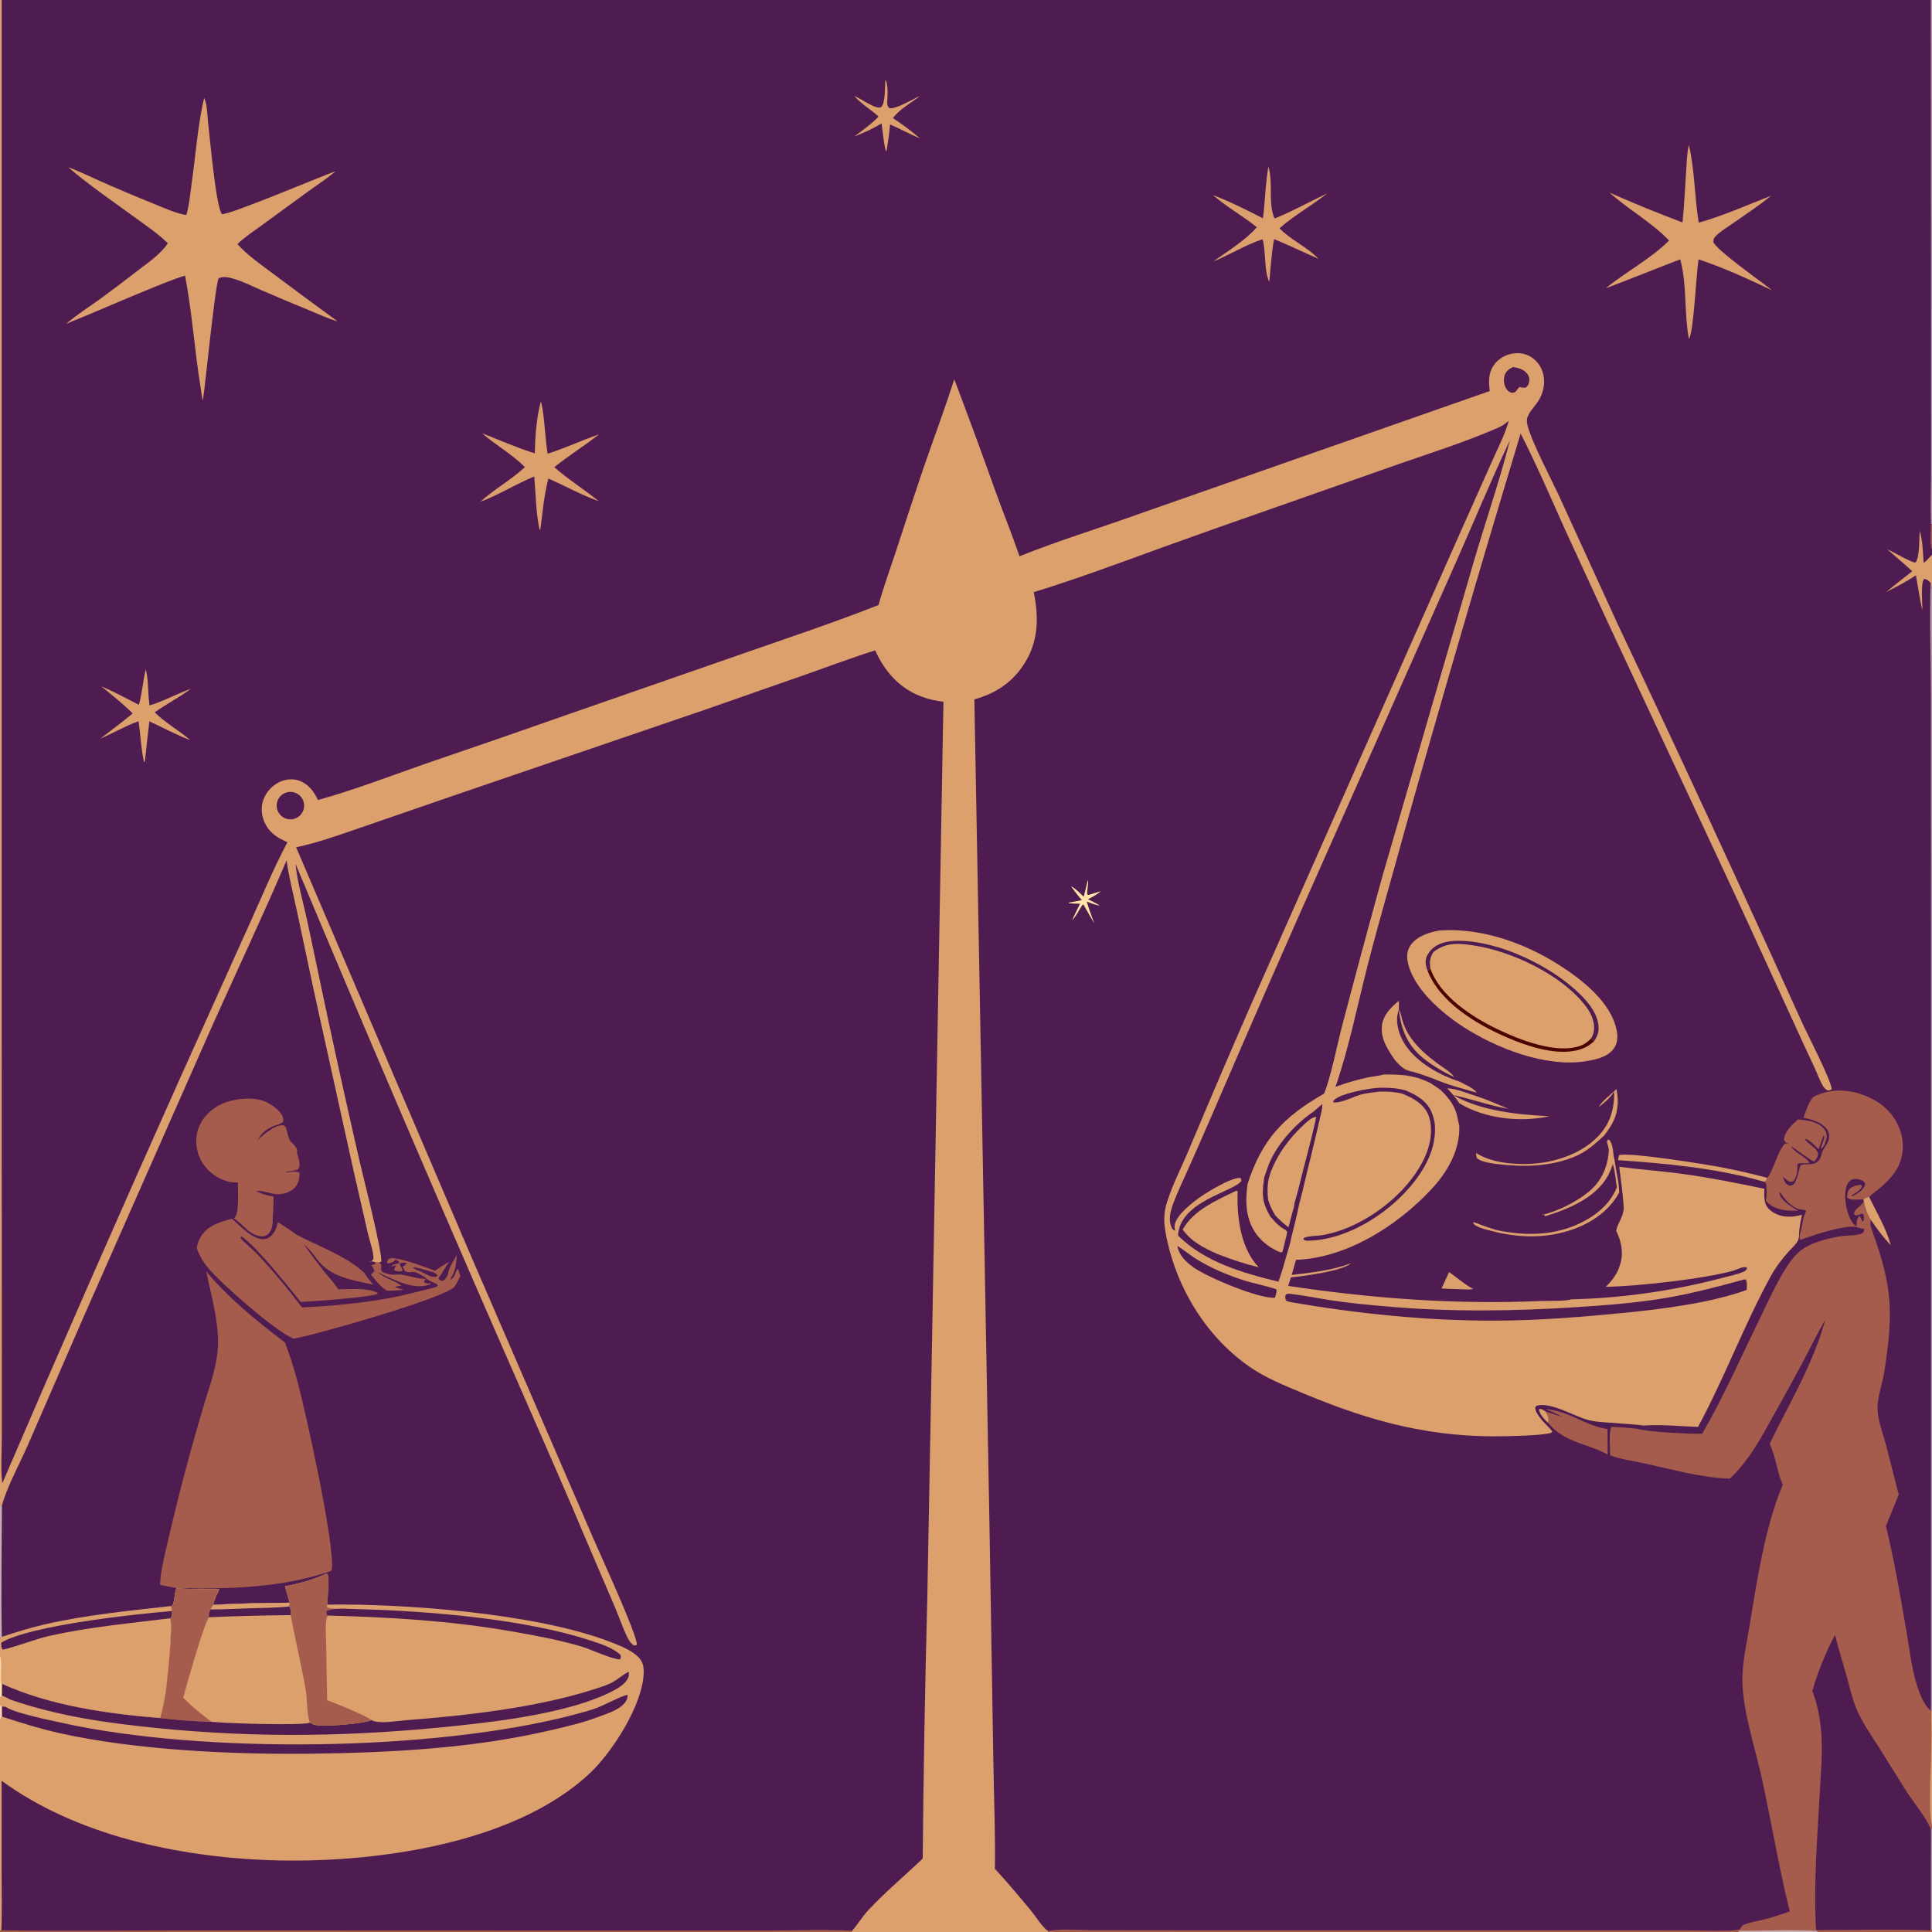 <?xml version="1.0" encoding="utf-8" ?>
<svg xmlns="http://www.w3.org/2000/svg" xmlns:xlink="http://www.w3.org/1999/xlink" width="1024" height="1024">
	<path fill="#4F1C51" d="M0 0L0.893 0L1023.34 0L1024 0L1024 277.918L1024 291.597L1024 294.032L1024 312.273L1024 906.79L1024 967.737L1024 969.012L1024 1022.78L1024 1024L963.08 1024L921.494 1024L555.517 1024L451.519 1024L0 1024L0 1023.32L0 943.54L0 911.654L0 903.594L0 899.95L0 892.082L0 877.344L0 871.418L0 868.286L0 797.998L0 787.975L0 0Z"/>
	<path fill="#4F1C51" d="M463.874 344.712C468.723 355.613 476.501 364.575 487.844 368.989C491.788 370.523 495.847 371.465 500.042 371.96L493.789 722.569L491.464 848.202Q489.667 916.619 489.055 985.056C479.598 994.185 469.346 1002.65 460.373 1012.26C457.086 1015.78 454.703 1019.84 451.623 1023.37L451.519 1024L0 1024L0 1023.32L0 943.54L0 911.654L0 903.594L0 899.95L0 892.082L0 877.344L0 871.418L0 868.286L0 797.998L1.027 797.972C3.172 789.215 11.045 774.452 14.897 765.637L44.467 697.619L110.526 548.12C124.206 517.386 138.652 486.982 151.888 456.044C153.144 464.978 155.43 473.76 157.317 482.577L165.992 523.475L187.052 618.98L195 653.822C195.944 657.936 198.03 663.101 197.952 667.211C197.308 668.19 197.156 668.317 196.108 668.84L195.911 668.679C196.929 668.473 197.383 668.513 198.369 668.827C198.579 668.894 198.787 668.968 198.995 669.038L201.012 669.084L202.092 668.671C202.77 664.056 192.247 622.58 190.6 615.503Q178.998 565.014 168.395 514.305C166.259 504.543 164.356 494.719 162.141 484.978C160.109 476.048 157.528 466.992 156.637 457.867Q217.512 603.243 280.956 747.517C290.657 769.731 300.523 791.967 309.86 814.332L326.118 852.285C328.2 857.226 329.892 862.337 332.205 867.18C333.095 869.043 334.006 870.582 335.62 871.902L336.835 872.207L337.573 871.698C337.5 865.854 318.166 824.039 314.953 816.515L249.048 664.348L156.954 449.072C168.507 446.638 179.604 442.623 190.752 438.8L237.349 422.732L373.138 376.346L427.171 357.472C439.358 353.178 451.547 348.572 463.874 344.712Z"/>
	<path fill="#DCA06D" d="M172.795 834.103L173.694 834.344C174.718 838.969 173.619 845.655 173.406 850.477C214.732 849.85 284.37 855.246 322.972 870.055C327.934 871.959 334.073 874.269 338.007 877.955C340.398 880.196 341.229 882.825 341.194 886.069C341.01 903.143 324.61 928.601 312.553 939.92C271.785 978.192 195.697 987.875 142.236 985.908C94.243 984.142 40.274 972.695 0.83 943.822L0.86 993.578C0.872 1003.39 1.149 1013.29 0.693 1023.09L0 1023.32L0 943.54L0 911.654L0 903.594L0 899.95L0 892.082L0.771 892.151L1.047 892.441C26.855 904.131 56.813 908.27 84.843 910.603Q86.648 904.282 87.658 897.786C88.503 892.235 91.874 860.926 90.167 857.735L90.506 857.539C91.273 856.214 91.106 855.387 91.117 853.875C91.04 852.913 90.861 852.162 90.609 851.237L91.129 851.121C92.801 849.348 92.257 844.457 93.529 841.891C101.093 842.236 108.605 842.335 116.177 842.369C114.992 845.031 113.567 847.725 112.961 850.586Q133.234 849.544 153.534 849.484L151.031 840.757C158.561 839.34 165.824 837.317 172.795 834.103Z"/>
	<path fill="#DCA06D" d="M93.529 841.891C101.093 842.236 108.605 842.335 116.177 842.369C114.992 845.031 113.567 847.725 112.961 850.586Q133.234 849.544 153.534 849.484L153.416 851.439C154.227 852.881 154.085 854.442 154.114 856.049C156.472 869.437 159.834 882.66 162.09 896.054C162.966 901.257 162.468 908.288 164.258 913.114C158.475 914.68 119.791 913.418 112.18 912.608Q98.466 912.225 84.843 910.603Q86.648 904.282 87.658 897.786C88.503 892.235 91.874 860.926 90.167 857.735L90.506 857.539C91.273 856.214 91.106 855.387 91.117 853.875C91.04 852.913 90.861 852.162 90.609 851.237L91.129 851.121C92.801 849.348 92.257 844.457 93.529 841.891Z"/>
	<path fill="#A65C4C" d="M93.529 841.891C101.093 842.236 108.605 842.335 116.177 842.369C114.992 845.031 113.567 847.725 112.961 850.586L111.481 853.032C111.064 854.376 110.403 855.758 110.837 857.157C108.397 859.491 98.54 894.349 97.082 899.81C101.789 904.541 106.784 908.69 112.18 912.608Q98.466 912.225 84.843 910.603Q86.648 904.282 87.658 897.786C88.503 892.235 91.874 860.926 90.167 857.735L90.506 857.539C91.273 856.214 91.106 855.387 91.117 853.875C91.04 852.913 90.861 852.162 90.609 851.237L91.129 851.121C92.801 849.348 92.257 844.457 93.529 841.891Z"/>
	<path fill="#4F1C51" d="M112.961 850.586Q133.234 849.544 153.534 849.484L153.416 851.439C154.227 852.881 154.085 854.442 154.114 856.049Q132.467 856.258 110.837 857.157C110.403 855.758 111.064 854.376 111.481 853.032L112.961 850.586Z"/>
	<path fill="#DCA06D" d="M112.961 850.586Q133.234 849.544 153.534 849.484L153.416 851.439C146.21 852.25 138.813 852.2 131.566 852.434C124.891 852.649 118.154 853.119 111.481 853.032L112.961 850.586Z"/>
	<path fill="#4F1C51" d="M196.88 911.685C197.443 911.95 197.584 912.045 198.134 912.217C202.478 913.579 210.28 912.136 214.891 911.781C246.995 909.317 284.511 905.131 315.111 895.261C318.423 894.193 322.277 893.042 325.276 891.252C327.993 889.631 330.388 887.528 333.183 886.042C333.334 887.036 333.405 887.838 333.083 888.798C331.755 892.758 326.642 895.378 323.096 897.114C301.524 907.675 266.453 912.129 242.55 914.66C188.493 920.381 138.229 921.364 84.108 915.993C56.949 913.298 31.043 909.696 5.134 900.716C3.944 899.853 2.317 899.275 0.97 898.654L0 899.95L0 892.082L0.771 892.151L1.047 892.441C26.855 904.131 56.813 908.27 84.843 910.603Q98.466 912.225 112.18 912.608C119.791 913.418 158.475 914.68 164.258 913.114C164.399 913.143 164.552 913.138 164.683 913.201C165.116 913.408 165.462 913.776 165.903 913.967C169.753 915.641 192.838 913.686 196.88 911.685Z"/>
	<path fill="#FFE4A5" d="M0 892.082L0.771 892.151L1.047 892.441L0.97 898.654L0 899.95L0 892.082Z"/>
	<path fill="#4F1C51" d="M2.903 904.586C3.095 904.712 3.284 904.843 3.479 904.965C8.5 908.114 26.724 911.798 32.96 913.178C107.417 929.657 230.087 928.318 304.351 908.803C308.56 907.697 312.812 906.549 316.884 905.01C319.563 903.997 331.103 898.021 332.644 898.399C332.713 900.128 331.937 901.725 330.786 902.991C327.468 906.64 321.096 908.494 316.606 910.182C308.792 913.121 300.664 914.998 292.549 916.911C251.19 926.662 207.731 928.934 165.331 929.488C123.56 930.034 72.155 927.629 31.538 918.592C21.174 916.286 11.117 913.115 1.03 909.827L0 911.654L0 903.594L1.035 904.501L2.903 904.586Z"/>
	<path fill="#FED4AF" d="M0 903.594L1.035 904.501L1.03 909.827L0 911.654L0 903.594Z"/>
	<path fill="#A65C4C" d="M172.795 834.103L173.694 834.344C174.718 838.969 173.619 845.655 173.406 850.477L173.343 851.805C175.31 853.405 188.046 852.412 191.619 852.934C186.919 852.992 177.231 851.842 173.25 853.762C172.78 854.556 173.031 854.854 173.172 855.737L173.869 856.289C171.923 858.252 172.889 867.977 172.903 871.264Q173.007 886.208 173.423 901.146C177.752 902.675 193.837 909.238 196.88 911.685C192.838 913.686 169.753 915.641 165.903 913.967C165.462 913.776 165.116 913.408 164.683 913.201C164.552 913.138 164.399 913.143 164.258 913.114C162.468 908.288 162.966 901.257 162.09 896.054C159.834 882.66 156.472 869.437 154.114 856.049C154.085 854.442 154.227 852.881 153.416 851.439L153.534 849.484L151.031 840.757C158.561 839.34 165.824 837.317 172.795 834.103Z"/>
	<path fill="#4F1C51" d="M191.619 852.934C227.872 853.9 278.509 858.219 312.573 869.398C317.917 871.151 324.788 873.229 328.93 877.184C329.153 878.325 329.119 878.42 328.659 879.493C324.799 879.649 312.929 874.131 308.404 872.766C296.234 869.096 283.322 866.783 270.812 864.598C238.978 859.038 206.143 857.074 173.869 856.289L173.172 855.737C173.031 854.854 172.78 854.556 173.25 853.762C177.231 851.842 186.919 852.992 191.619 852.934Z"/>
	<path fill="#DCA06D" d="M90.609 851.237C90.861 852.162 91.04 852.913 91.117 853.875C91.106 855.387 91.273 856.214 90.506 857.539L90.167 857.735C91.874 860.926 88.503 892.235 87.658 897.786Q86.648 904.282 84.843 910.603C56.813 908.27 26.855 904.131 1.047 892.441L0.771 892.151L0 892.082L0 877.344L0 871.418L0 868.286L0.962 867.533C8.318 865.185 15.709 862.804 23.236 861.063C45.173 855.988 68.261 853.752 90.609 851.237Z"/>
	<path fill="#4F1C51" d="M91.117 853.875C91.106 855.387 91.273 856.214 90.506 857.539L90.167 857.735C68.994 860.348 47.589 862.31 26.736 866.933C18.089 868.851 9.902 872.412 1.332 874.398C0.622 873.212 0.692 872.002 0.642 870.665C15.86 861.455 71.707 855.49 91.117 853.875Z"/>
	<path fill="#FED4AF" d="M0 877.344C1.351 882.233 -0.045 887.284 0.771 892.151L0 892.082L0 877.344Z"/>
	<path fill="#A55B4B" d="M0 1023.32L0.693 1023.09C34.85 1023.61 69.065 1023.14 103.229 1023.17L321.456 1023.24L407.537 1023.24C422.122 1023.24 437.095 1022.5 451.623 1023.37L451.519 1024L0 1024L0 1023.32Z"/>
	<path fill="#A65C4C" d="M198.995 669.038L201.012 669.084L202.126 670.357C201.981 672.098 201.654 672.661 202.679 674.126L203.94 674.698C208.542 676.374 208.945 675.136 212.813 675.633C217.35 676.215 220.753 677.705 225.609 677.864C225.093 678.469 224.956 678.773 224.686 679.498C225.801 680.455 226.824 680.185 228.253 680.244L227.919 680.797C218.68 684.043 208.278 677.89 200.075 674.276C203.996 677.603 208.767 678.477 212.767 681.399C211.682 681.595 210.599 681.798 209.508 681.956L209.534 682.312L213.918 683.642C211 683.837 208.063 684.121 205.139 684.116C201.184 681.688 199.483 678.943 196.569 675.538L198.508 673.743C198.171 672.859 197.82 672.1 197.293 671.316L196.782 670.569L198.554 670.11L198.995 669.038Z"/>
	<path fill="#C8AEB1" d="M0 797.998L1.027 797.972C0.947 821.131 0.489 844.382 0.962 867.533L0 868.286L0 797.998Z"/>
	<path fill="#A65C4C" d="M109.321 673.861C121.565 688.599 136.001 700.03 151.113 711.648Q154.945 721.895 157.747 732.47C161.976 748.518 177.469 817.777 175.897 831.961C175.121 833.064 174.062 833.124 172.813 833.543C150.995 840.495 129.262 841.795 106.508 841.965C102.166 841.998 97.841 841.578 93.493 841.713L84.83 840.01C85.128 832.012 87.48 823.602 89.222 815.802Q97.272 781.13 107.393 747.005C110.544 736.107 115.356 723.805 115.573 712.428C115.815 699.813 111.822 686.192 109.321 673.861Z"/>
	<path fill="#A65C4C" d="M122.899 645.93C127.252 649.666 133.725 657.009 139.846 656.768C141.56 656.7 143.003 655.894 144.113 654.62C145.824 652.657 146.766 650.331 147.279 647.81C150.498 649.899 153.877 651.901 156.894 654.27C168.57 660.499 183.669 665.652 193.284 674.847C194.37 676.947 196.321 679.024 197.787 680.903C187.993 678.673 176.722 677.284 169.644 669.344C166.892 666.257 164.676 662.494 161.428 659.909C161.304 659.81 161.176 659.716 161.05 659.62C164.369 664.223 167.734 668.833 171.277 673.267C173.934 676.591 176.959 679.824 179.31 683.364C185.621 683.37 194.225 682.388 199.973 685.124L200.128 685.724C196.685 687.565 165.321 689.797 159.376 690.052C151.668 680.591 137.13 662.006 128.162 655.381L126.961 656.134L127.003 655.637L127.662 656.407C130.224 659.352 133.488 661.711 136.182 664.547C144.54 673.346 152.757 683.279 160.044 692.963C174.897 692.296 191.497 690.754 206.09 688.069C213.952 686.622 221.647 684.504 229.41 682.641C230.493 682.334 231.37 682.241 232.083 681.306C231.38 680.469 231.683 680.601 230.823 680.26C229.212 679.621 227.969 679.088 226.534 678.085C226.39 677.985 226.247 677.881 226.104 677.778C224.633 676.298 222.227 675.307 220.395 674.296C218.084 673.85 217.022 675.023 214.613 673.636C213.953 672.639 213.74 672.533 213.641 671.29L215.449 669.862L215.209 669.319C213.979 669.093 213.298 669.214 212.102 669.564L211.86 670.331C212.5 671.367 213.052 672.242 213.422 673.412L212.467 673.884C210.93 673.771 210.054 673.906 208.778 673.005C209.053 672.382 209.335 671.774 209.647 671.168L209.935 670.619L207.486 671.262C207.991 669.765 210.472 670.211 211.766 669.292C211.267 668.399 210.708 668.138 209.876 667.576C209.443 667.939 209.007 668.306 208.551 668.641C207.426 669.465 206.66 669.671 205.345 669.463L205.078 668.714L205.934 667.373C207.488 666.641 207.939 666.817 209.602 667.013C216.939 668.325 223.542 670.879 230.477 673.514C232.958 671.912 235.423 670.231 238.02 668.822C236.7 670.911 235.085 673.093 233.978 675.289L232.405 677.326L232.601 677.893C233.581 678.781 233.503 678.881 234.805 678.844C236.26 677.923 236.711 676.942 237.448 675.461C237.669 672.174 240.62 667.922 242.175 665.094C241.821 668.031 241.627 672.412 240.242 675.012C239.696 676.039 239.185 677.063 238.678 678.111L239.337 678.036C240.926 676.565 241.397 674.916 242.105 672.928L242.389 672.721L242.93 672.941L243.997 676.357C243.041 678.217 242.119 680.216 240.942 681.944C237.127 687.545 166.039 707.943 155.627 709.497C155.142 709.289 154.657 709.081 154.181 708.852C144.339 704.106 117.218 680.401 110.156 671.827C107.455 668.546 105.637 665.376 104.222 661.37C104.755 659.318 105.326 657.295 106.439 655.469C110.076 649.504 116.601 647.666 122.899 645.93Z"/>
	<path fill="#4F1C51" d="M220.839 673.163L219.084 672.025L219.264 671.591C222.658 672.175 225.943 673.281 229.252 674.216C230.689 674.622 231.138 675.123 232.027 676.244C228.625 678.229 224.526 673.919 220.839 673.163Z"/>
	<path fill="#A65C4C" d="M126.037 626.687C124.151 626.709 122.292 626.664 120.468 626.13C114.417 624.36 109.26 620.321 106.39 614.679C103.76 609.507 103.211 603.477 105.196 598.001C107.354 592.049 112.179 587.468 117.911 584.95C124.223 582.179 134.324 581.138 140.798 583.961C143.949 585.334 148.717 588.674 149.861 591.985C150.113 592.715 150.382 593.999 149.879 594.7C148.541 596.568 140.85 596.129 136.452 604.381C138.345 602.546 140.224 600.859 142.425 599.395C144.798 597.816 147.688 595.922 150.657 596.516C151.821 597.65 151.759 598.214 152.082 599.772C152.524 601.446 153.003 602.998 153.68 604.592C155.121 606.099 156.775 607.513 157.526 609.493L157.447 611.085C157.946 612.98 158.57 614.919 158.827 616.863C158.649 618.346 158.759 618.8 157.738 619.938C155.991 620.297 153.973 620.889 152.21 620.906L151.572 621.489C153.625 621.274 156.962 620.382 158.731 621.526C158.783 624.592 158.326 627.398 156.067 629.655C153.618 632.103 149.974 633.021 146.59 632.935C143.719 632.861 138.263 630.57 135.813 631.346C138.923 632.875 141.593 633.636 144.994 634.203L144.832 641.639L144.764 642.18C144.578 643.737 144.517 645.203 144.528 646.771C144.547 649.384 144.058 652.418 141.943 654.236C140.728 655.281 139.149 655.461 137.631 655.185C131.41 654.053 128.863 648.568 123.884 645.749C124.029 645.622 124.584 645.142 124.661 645.044C126.796 642.343 126.088 630.472 126.037 626.687Z"/>
	<path fill="#DCA06D" d="M0 0L0.893 0L0.898 554.718L0.983 714.815L0.966 761.934C0.952 769.805 0.277 778.371 1.217 786.18Q48.208 676.822 96.901 568.21L132.422 489.327C138.919 475.037 144.955 460.217 152.359 446.386C147.475 444.25 143.448 441.957 140.811 437.04C138.753 433.205 138.05 428.628 139.393 424.438Q139.652 423.654 139.987 422.899Q140.321 422.144 140.727 421.425Q141.133 420.706 141.607 420.03Q142.081 419.354 142.619 418.727Q143.156 418.1 143.752 417.528Q144.348 416.956 144.996 416.445Q145.645 415.934 146.34 415.488Q147.035 415.042 147.77 414.666C151.147 412.948 155.155 412.513 158.744 413.84C163.597 415.634 166.411 419.541 168.525 424.032C187.581 418.713 206.195 411.567 224.855 405.028Q263.57 391.848 302.149 378.274L398.742 344.694C421.103 336.916 443.633 329.377 465.651 320.665C468.41 310.748 471.991 300.944 475.203 291.16Q482.1 269.93 489.225 248.776C494.73 232.872 500.61 217.079 505.793 201.067Q516.987 230.562 527.565 260.282C531.761 271.826 536.401 283.224 540.357 294.85C560.924 286.566 582.259 280.092 603.131 272.593L789.579 207.268C789.072 202.198 788.708 197.737 791.907 193.338C794.244 190.126 797.919 187.995 801.828 187.372C805.589 186.773 809.37 187.536 812.428 189.851C819.528 195.226 819.945 204.972 815.562 212.18C813.787 215.098 810.704 217.941 809.582 221.141C809.03 222.714 809.312 224.197 809.711 225.765C811.908 234.414 822.014 253.553 826.308 262.786L857.237 330.442Q906.917 435.358 954.737 541.135C957.705 547.741 970.204 571.785 970.9 577.263C969.89 577.958 969.8 577.928 968.563 577.9C967.423 577.204 966.743 576.562 966.074 575.39C964.34 572.352 963.114 568.8 961.627 565.609Q955.869 553.379 950.284 541.07L922.033 479.467L852.802 331.232L829.536 280.76C821.87 263.715 814.5 246.413 805.968 229.781Q774.119 335.079 744.285 440.966C737.831 464.711 730.817 488.385 724.731 512.22C719.327 533.383 714.972 555.442 707.829 576.071Q716.342 572.873 725.244 571.016C727.874 570.442 730.779 570.332 733.315 569.498C738.135 569.483 743.15 569.486 747.891 570.46L751.614 571.356C753.731 572.158 755.88 572.902 757.907 573.915C759.82 575.175 761.813 576.383 763.63 577.778C768.3 582.305 771.651 586.724 772.69 593.332L773.462 596.747C773.838 609.846 767.128 621.325 758.354 630.653C740.284 649.866 713.795 666.718 686.943 667.745C686.168 670.409 685.354 673.069 684.622 675.745C695.181 674.528 706.033 673.336 716.041 669.578C711.642 673.633 691.032 676.39 684.208 677.051L682.803 681.559C727.299 688.227 771.303 691.517 816.326 689.566C820.089 689.403 829.747 689.754 832.867 688.669C859.182 688.093 886.856 684.199 912.292 677.444C916.094 676.434 920.446 675.604 924.059 674.088C925.27 673.58 925.617 673.204 926.023 671.992C924.587 670.67 920.342 673.038 918.557 673.54C903.381 677.811 867.302 681.829 851.098 682.04C854.697 678.463 857.446 674.951 858.754 669.932C858.803 669.802 858.862 669.676 858.9 669.543C860.55 663.849 859.27 657.537 856.594 652.373C857.431 647.99 860.406 645.208 860.634 640.225C860.175 632.95 859.156 625.653 858.238 618.421C869.385 619.928 880.63 620.67 891.785 622.193C906.375 624.185 920.765 627.089 935.174 630.08C935.082 632.519 934.986 634.78 935.498 637.191C936.195 639.808 937.843 641.391 940.146 642.755C944.805 645.514 950.072 645.26 955.074 643.877C954.391 647.358 953.595 650.883 953.547 654.444C953.452 655.647 953.383 656.743 952.787 657.822C951.642 659.897 949.052 662.167 947.451 663.986C944.209 667.669 941.173 671.642 938.801 675.952C924.481 701.971 914.129 730.153 899.977 756.29C890.631 755.995 880.512 754.88 871.243 755.564C867.325 755.042 863.32 754.839 859.379 754.501C853.851 753.903 847.755 754.026 842.36 752.774C834.704 750.997 822.352 742.931 814.465 745.046C813.964 745.617 813.635 745.685 813.732 746.519C814.139 749.987 819.062 754.621 821.427 757.136L822.763 758.705C822.213 759.514 822.035 759.501 821.1 759.697C815.942 760.775 804.608 761.054 798.786 761.208C759.381 762.249 727.311 753.74 691.232 738.691C681.216 734.513 670.799 730.409 661.876 724.137C638.356 707.605 622.568 680.809 617.667 652.629C616.745 647.322 616.859 642.438 618.501 637.262C621.595 627.511 626.61 617.902 630.551 608.404Q646.64 570.05 663.3 531.942L772.801 284.867L790.941 244.211C793.992 237.314 797.666 230.318 799.682 223.034C797.92 224.523 796.276 225.718 794.146 226.651C777.23 234.063 759.296 239.748 741.861 245.784L676.776 268.661Q646.11 279.318 615.568 290.327C593.153 298.461 570.698 306.865 547.896 313.854C550.708 327.224 550.411 340.183 542.779 351.977C536.398 361.837 527.59 367.608 516.431 370.676L524.483 810.585L526.501 933.783C526.787 952.632 527.605 971.638 527.305 990.479C533.901 997.599 540.168 1005.13 546.369 1012.59C549.056 1015.83 552.135 1021.13 555.447 1023.49L555.517 1024L451.519 1024L451.623 1023.37C454.703 1019.84 457.086 1015.78 460.373 1012.26C469.346 1002.65 479.598 994.185 489.055 985.056Q489.667 916.619 491.464 848.202L493.789 722.569L500.042 371.96C495.847 371.465 491.788 370.523 487.844 368.989C476.501 364.575 468.723 355.613 463.874 344.712C451.547 348.572 439.358 353.178 427.171 357.472L373.138 376.346L237.349 422.732L190.752 438.8C179.604 442.623 168.507 446.638 156.954 449.072L249.048 664.348L314.953 816.515C318.166 824.039 337.5 865.854 337.573 871.698L336.835 872.207L335.62 871.902C334.006 870.582 333.095 869.043 332.205 867.18C329.892 862.337 328.2 857.226 326.118 852.285L309.86 814.332C300.523 791.967 290.657 769.731 280.956 747.517Q217.512 603.243 156.637 457.867C157.528 466.992 160.109 476.048 162.141 484.978C164.356 494.719 166.259 504.543 168.395 514.305Q178.997 565.014 190.6 615.503C192.247 622.58 202.77 664.056 202.092 668.671L201.012 669.084L198.995 669.038C198.787 668.968 198.579 668.894 198.369 668.827C197.383 668.513 196.929 668.473 195.911 668.679L196.108 668.84C197.156 668.317 197.308 668.19 197.952 667.211C198.03 663.101 195.944 657.936 195 653.822L187.052 618.98L165.992 523.475L157.317 482.577C155.43 473.76 153.144 464.978 151.888 456.044C138.652 486.982 124.206 517.386 110.526 548.12L44.467 697.619L14.897 765.637C11.045 774.452 3.172 789.215 1.027 797.972L0 797.998L0 787.975L0 0Z"/>
	<path fill="#4F1C51" d="M800.294 233.369C794.756 255.088 787.306 276.524 781.015 298.06L732.816 464.069Q721.681 504.231 711.146 544.554C708.696 553.878 705.156 571.808 701.763 579.641C680.269 592.009 668.952 603.727 661.2 627.628C659.944 637.139 660.173 646.441 666.172 654.476C669.147 658.461 673.918 661.943 678.573 663.726L679.696 663.629C680.365 661.262 680.887 658.842 681.463 656.45C681.839 655.226 682.056 654.136 682.212 652.874L681.42 651.923C677.994 650.128 675.665 647.619 673.239 644.7C672.061 642.677 671.134 640.718 670.313 638.525C668.74 633.683 669.365 628.982 670.064 624.074L671.686 619.38C675.455 607.816 686.163 595.977 696.047 589.277C697.702 587.986 699.24 586.546 700.802 585.145C700.975 587.754 700.088 590.487 699.521 593.026C696.708 605.779 693.339 618.382 690.413 631.103L688.466 638.807L687.671 642.576L686.41 647.97C685.529 651.567 684.493 655.195 683.819 658.834L682.35 663.845C680.914 669.067 679.386 674.2 677.622 679.323C658.632 674.706 638.609 668.974 624.382 654.895C625.366 636.373 654.108 631.76 657.969 625.851L657.648 624.398C653.2 623.617 639.924 631.797 636.089 634.503C631.885 637.471 623.544 643.897 622.606 649.256C622.427 650.277 622.614 651.374 622.873 652.364C621.763 651.862 621.323 651.47 620.859 650.303C619.198 646.133 620.365 641.988 621.812 637.999C623.944 632.126 626.743 626.423 629.277 620.711Q636.319 604.984 643.161 589.17Q672.598 520.649 703.026 452.562L771.656 298.07C781.228 276.562 790.219 254.631 800.294 233.369Z"/>
	<path fill="#DCA06D" d="M655.523 630.963L655.614 631.04L655.795 631.672L656.013 631.344Q655.981 632.154 655.958 632.965C655.585 646.079 657.828 661.853 667.14 671.688C659.578 669.86 652.392 667.446 645.169 664.602C638.117 661.491 631.393 658.089 626.845 651.666C632.707 641.158 645.21 636.046 655.523 630.963Z"/>
	<path fill="#DCA06D" d="M673.411 621.419C677.128 611.759 683.111 603.524 690.682 596.48C692.358 594.92 695.348 591.922 697.661 592.002C694.902 604.739 691.332 617.3 688.252 629.963C687.564 632.476 686.933 635.021 686.15 637.505L685.717 640.124C685.128 642.094 684.557 644.055 684.085 646.056C683.701 647.511 683.391 649.081 682.875 650.49C680.38 648.566 678.188 646.542 675.991 644.285C674.29 641.679 673.253 639.205 672.222 636.292C671.644 632.48 671.707 629.19 672.283 625.407L673.411 621.419Z"/>
	<path fill="#4F1C51" d="M924.73 678.076L925.338 678.229C926.128 679.767 925.834 681.973 925.824 683.675C906.785 690.598 881.061 693.845 860.692 695.845C838.348 698.039 815.983 699.839 793.519 699.963C757.039 700.164 719.508 696.328 683.607 690.06C682.843 689.916 682.302 689.656 681.603 689.331C681.185 688.066 681.074 687.519 681.45 686.23C682.54 685.394 683.569 685.743 684.91 685.899C692.168 686.746 699.407 688.305 706.644 689.374C716.274 690.797 726.038 691.671 735.733 692.509C768.944 695.379 802.068 694.99 835.297 692.834C851.328 691.793 867.404 690.602 883.252 687.888C897.293 685.484 910.996 681.796 924.73 678.076Z"/>
	<path fill="#4F1C51" d="M731.01 576.523C735.981 576.43 740.204 576.613 745.022 577.934C750.99 580.47 756.518 583.574 758.996 589.979C759.552 591.417 759.999 592.974 760.229 594.5C760.453 595.228 760.398 594.924 760.472 595.802C761.563 608.63 755.103 620.102 746.948 629.526C734.342 644.095 713.643 657.013 693.894 657.586C692.633 657.623 691.775 657.723 690.798 656.853L691.131 656.1C694.054 654.884 698.19 655.141 701.376 654.567C719.901 651.232 739.432 637.654 750.049 622.285C755.642 614.189 759.874 604.406 758.03 594.399L757.91 593.781C757.699 592.913 757.476 592.036 757.151 591.202C754.752 585.05 748.928 581.932 743.151 579.63C739.229 578.671 735.576 578.529 731.561 578.557C728.612 578.921 725.637 579.214 722.716 579.767C717.793 580.843 711.805 584.566 706.941 584.339L706.571 583.707C708.604 580.549 718.162 578.589 721.916 577.767C724.963 577.195 727.913 576.729 731.01 576.523Z"/>
	<path fill="#4F1C51" d="M624.022 660.334C627.199 662.271 630.115 664.797 633.288 666.815C641.195 671.843 649.991 675.59 658.892 678.491C664.687 680.38 670.727 681.305 676.489 683.364C676.84 684.799 676.143 686.38 675.757 687.811C667.172 688.482 639.847 676.877 632.774 671.87C628.696 668.983 624.883 665.466 624.022 660.334Z"/>
	<path fill="#4F1C51" d="M152.89 419.792Q153.064 419.767 153.239 419.751Q153.415 419.734 153.59 419.727Q153.766 419.719 153.942 419.719Q154.118 419.72 154.294 419.729Q154.469 419.738 154.644 419.756Q154.82 419.773 154.994 419.8Q155.168 419.826 155.34 419.86Q155.513 419.894 155.683 419.937Q155.854 419.98 156.022 420.031Q156.191 420.082 156.357 420.141Q156.522 420.2 156.685 420.267Q156.848 420.334 157.007 420.409Q157.166 420.483 157.322 420.566Q157.477 420.648 157.628 420.738Q157.78 420.828 157.926 420.925Q158.073 421.022 158.215 421.126Q158.357 421.23 158.494 421.341Q158.631 421.451 158.762 421.569Q158.893 421.686 159.018 421.809Q159.144 421.933 159.263 422.062Q159.382 422.191 159.495 422.326Q159.608 422.461 159.714 422.602Q159.82 422.742 159.92 422.887Q160.019 423.032 160.111 423.182Q160.203 423.332 160.288 423.486Q160.373 423.64 160.45 423.798Q160.528 423.957 160.597 424.118Q160.667 424.28 160.728 424.445Q160.79 424.609 160.843 424.777Q160.897 424.945 160.943 425.115Q160.988 425.284 161.025 425.456Q161.062 425.628 161.091 425.802Q161.12 425.976 161.14 426.15Q161.161 426.325 161.172 426.501Q161.184 426.676 161.188 426.852Q161.191 427.028 161.186 427.204Q161.181 427.38 161.167 427.555Q161.154 427.73 161.132 427.905Q161.11 428.079 161.079 428.253Q161.049 428.426 161.01 428.598Q160.971 428.769 160.924 428.939Q160.877 429.108 160.822 429.275Q160.766 429.442 160.703 429.607Q160.64 429.771 160.569 429.932Q160.498 430.093 160.419 430.25Q160.34 430.407 160.254 430.56Q160.167 430.714 160.074 430.863Q159.98 431.012 159.879 431.156Q159.779 431.3 159.671 431.439Q159.564 431.578 159.449 431.712Q159.335 431.846 159.215 431.974Q159.094 432.103 158.968 432.225Q158.841 432.347 158.709 432.463Q158.576 432.579 158.439 432.688Q158.301 432.798 158.158 432.9Q158.015 433.003 157.867 433.098Q157.72 433.194 157.568 433.282Q157.415 433.371 157.259 433.452Q157.103 433.532 156.943 433.606Q156.783 433.679 156.62 433.744Q156.456 433.81 156.29 433.867Q156.124 433.924 155.955 433.974Q155.786 434.023 155.615 434.064Q155.444 434.105 155.271 434.138Q155.034 434.183 154.794 434.212Q154.554 434.241 154.313 434.255Q154.072 434.268 153.83 434.265Q153.588 434.262 153.348 434.243Q153.107 434.224 152.868 434.189Q152.629 434.155 152.392 434.104Q152.156 434.053 151.924 433.987Q151.692 433.921 151.464 433.84Q151.237 433.758 151.015 433.662Q150.794 433.566 150.579 433.455Q150.364 433.344 150.157 433.219Q149.951 433.094 149.753 432.956Q149.554 432.818 149.366 432.667Q149.177 432.515 148.999 432.352Q148.821 432.189 148.655 432.014Q148.488 431.839 148.333 431.654Q148.178 431.469 148.036 431.273Q147.894 431.078 147.765 430.874Q147.636 430.669 147.521 430.457Q147.406 430.244 147.305 430.025Q147.204 429.805 147.118 429.579Q147.033 429.354 146.962 429.123Q146.891 428.892 146.836 428.657Q146.781 428.421 146.741 428.183Q146.702 427.945 146.678 427.704Q146.654 427.464 146.647 427.222Q146.639 426.981 146.647 426.74Q146.656 426.498 146.68 426.258Q146.705 426.017 146.745 425.779Q146.785 425.541 146.841 425.306Q146.897 425.071 146.969 424.84Q147.04 424.609 147.127 424.384Q147.214 424.159 147.315 423.939Q147.416 423.72 147.532 423.508Q147.648 423.296 147.777 423.092Q147.907 422.888 148.05 422.693Q148.193 422.498 148.348 422.314Q148.503 422.129 148.671 421.954Q148.838 421.78 149.016 421.617Q149.195 421.455 149.384 421.304Q149.573 421.154 149.771 421.016Q149.97 420.878 150.177 420.754Q150.384 420.63 150.599 420.52Q150.814 420.409 151.036 420.314Q151.258 420.218 151.485 420.137Q151.713 420.057 151.946 419.991Q152.178 419.926 152.415 419.876Q152.651 419.826 152.89 419.792Z"/>
	<path fill="#4F1C51" d="M801.937 194.535C804.742 194.923 807.552 195.739 809.422 198.03C810.421 199.253 810.777 200.666 810.524 202.231C810.288 203.692 809.74 204.595 808.601 205.497C807.689 205.523 806.968 205.499 806.066 205.306C805.811 205.251 805.559 205.184 805.306 205.123L804.66 205.842L803.245 207.674C802.404 208.028 802.122 208.327 801.179 208.111C799.716 207.775 798.821 206.892 798.125 205.613C797.053 203.642 796.797 201.025 797.505 198.891C798.283 196.549 799.823 195.585 801.937 194.535Z"/>
	<path fill="#A65C4C" d="M961.032 581.387C969.491 577.22 978 577.039 986.872 580.12C995.165 583.001 1002.16 588.153 1005.95 596.259C1008.95 602.673 1009.39 609.348 1007.03 616.043C1004.87 622.159 999.913 626.748 995.041 630.783C993.683 631.909 991.806 633.098 990.688 634.42C989.359 634.587 988.761 634.892 987.679 635.674L987.894 636.814C988.706 640.425 989.498 643.475 991.637 646.587C990.979 648.467 991.623 650.43 992.241 652.251C1003.14 682.321 1003.53 695.46 998.764 726.774C997.774 733.268 994.996 740.31 995.133 746.797C995.262 752.899 998.096 760.022 999.656 765.974C1001.94 774.673 1004.03 783.414 1006.36 792.102Q1003.06 800.502 999.56 808.821C1003.99 826.904 1007.11 845.519 1010.32 863.853C1011.93 873.051 1013 882.912 1015.61 891.867C1016.82 896.025 1019.69 904.262 1023.45 906.663L1023.57 906.924L1024 906.79L1024 967.737L1024 969.012L1024 1022.78L1024 1024L963.08 1024L921.494 1024L555.517 1024L555.447 1023.49L556.142 1023.41C562.994 1022.14 571.6 1023.03 578.65 1023.04L626.398 1023.09L836.459 1023.09L893.565 1023.12C902.445 1023.13 913.495 1024.13 922.111 1022.7C922.606 1021.93 923.244 1020.7 924.087 1020.28C926.969 1018.85 931.752 1018.25 934.969 1017.39C939.596 1016.16 944.101 1014.68 948.627 1013.12C942.896 990.021 938.992 966.407 933.955 943.151C930.605 927.686 924.251 908.539 923.542 893.12C923.075 882.98 925.591 871.927 927.262 861.925C931.384 837.254 935.273 810.161 944.861 786.948C941.845 779.997 941.268 772.182 937.949 765.297C949.01 742.392 960.277 724.708 967.458 699.529C963.08 706.848 959.408 714.621 955.422 722.161Q947.957 736.112 940.166 749.884C933.272 762.294 927.316 773.692 916.888 783.696C901.819 783.266 886.383 778.836 871.69 775.638C865.78 774.351 859.093 773.474 853.452 771.37C853.506 768.227 852.491 758.476 854.197 756.237L855.285 756.331Q861.457 756.57 867.593 757.273C874.421 759.087 894.551 759.993 902.194 759.952C913.503 740.389 922.778 719.303 932.688 698.982C937.267 689.592 941.612 679.665 947.348 670.923C949.695 667.346 952.705 663.697 956.378 661.438C961.923 658.028 969.73 656.143 976.098 655.174C979.177 654.705 984.547 655.047 987.197 653.543C987.885 653.152 987.929 652.162 988.147 651.448C986.544 651.132 985.033 650.721 983.476 650.228C976.994 649.415 960.416 654.71 954.199 657.262C953.705 656.219 953.848 655.411 953.92 654.291C955.367 650.5 955.18 646.318 957.02 642.441C957.11 642.253 957.206 642.068 957.299 641.881L956.825 641.353C955.8 641.242 954.75 641.137 953.746 640.896C949.703 639.929 946.142 635.912 943.963 632.571L943.565 631.95C943.145 632.561 943.069 632.39 943.276 633.097C944.218 636.312 949.515 639.664 952.284 641.256L953.059 641.697C951.208 641.692 949.34 641.698 947.492 641.57C943.143 641.266 938.774 639.802 935.902 636.398C936.608 633.732 936.419 630.207 936.053 627.495C935.955 626.772 935.68 626.792 935.123 626.374C936.253 625.625 936.215 625.573 936.631 624.27C939.348 621.923 942.359 609.747 945.831 606.405C946.426 605.832 947.124 606.09 947.897 606.107C946.38 605.425 946.229 605.545 945.576 604.047C945.758 599.725 949.956 596.154 952.902 593.339C957.597 593.725 963.601 594.443 966.801 598.369C967.871 599.681 968.335 601.167 968.125 602.863C967.932 604.42 967.021 607.388 965.789 608.426C965.561 608.618 965.29 608.753 965.04 608.917C965.393 606.725 967.111 603.942 966.884 601.875L966.504 601.936C965.481 604.285 964.703 606.68 963.92 609.115C962.223 607.559 958.925 603.72 956.619 603.596C957.973 606.618 964.828 609.031 963.391 612.834C962.953 613.995 962.321 614.812 961.451 615.695C957.155 613.38 953.422 610.053 949.219 607.52C951.806 611.537 957.047 612.99 959.029 616.285C956.992 616.996 954.933 616.044 952.739 616.854C952.573 620.116 952.775 623.454 950.523 626.058C949.335 626.451 948.975 626.613 947.776 625.959C946.814 625.435 945.968 624.369 945.04 623.72C945.569 625.353 945.978 627.199 947.639 628.043C948.913 628.69 949.355 628.378 950.555 627.879C953.03 625.04 953.532 618.569 954.48 617.564C954.591 617.446 955.714 617.218 955.795 617.208C958.702 616.854 961.425 617.665 963.785 615.342C965.212 613.936 965.289 611.64 966.126 609.884C966.911 608.237 968.175 606.837 968.876 605.146C969.308 604.1 969.561 602.852 969.474 601.719C969.3 599.446 967.905 597.636 966.124 596.318C963.08 594.066 959.516 593.141 955.856 592.48C957.233 588.569 958.464 584.71 961.032 581.387Z"/>
	<path fill="#4F1C51" d="M972.608 866.479C974.427 873.966 976.761 881.359 978.862 888.773C980.619 894.976 981.919 901.42 984.639 907.292C987.698 913.897 991.993 920.04 995.891 926.17L1009.7 948.283C1013.99 955.208 1020.17 962.121 1023.43 969.488L1024 969.012L1024 1022.78L1023.39 1022.84L1022.92 1023.16C1002.94 1022.37 982.583 1023.06 962.579 1023.01C961.088 999.968 963.268 973.749 964.481 950.506C965.022 940.145 966.072 929.544 965.357 919.187C964.814 911.321 963.414 903.688 960.577 896.324C963.293 886.337 967.786 875.623 972.608 866.479Z"/>
	<path fill="#B198A2" d="M1023.43 969.488L1024 969.012L1024 1022.78L1023.39 1022.84L1023.43 969.488Z"/>
	<path fill="#A55B4B" d="M556.142 1023.41C572.388 1023.84 588.72 1023.48 604.974 1023.47L692.182 1023.49L921.468 1023.4L921.494 1024L555.517 1024L555.447 1023.49L556.142 1023.41Z"/>
	<path fill="#4F1C51" d="M983.733 649.92C983.175 649.504 983.145 649.514 982.597 648.916C979.248 645.256 977.789 637.657 977.992 632.879C978.096 630.435 978.592 627.207 980.746 625.67C982.238 624.605 984.232 624.697 985.898 625.266C987.286 625.741 987.918 626.043 988.616 627.304C988.495 628.011 988.515 628.104 988.196 628.84C987.327 630.848 983.636 633.26 981.674 634.11L981.401 633.628C983.228 632.428 986.421 630.735 986.947 628.451L986.177 627.938C984.452 628.141 982.706 628.511 981.218 629.465C979.666 630.459 979.554 631.302 979.119 632.951L978.998 634.711C980.423 636.049 982.85 635.824 984.678 635.77C985.679 635.741 986.678 635.695 987.679 635.674L987.894 636.814C987.724 637.056 987.559 637.301 987.385 637.54C985.81 639.708 983.37 640.385 982.605 643.221C983.102 643.946 982.913 644.058 983.66 644.122C984.781 644.218 985.79 643.673 986.8 643.249L987.551 643.474C988.06 644.737 987.984 645.402 987.833 646.713L987.132 647.573L986.849 646.908C986.508 646.127 986.132 645.385 985.736 644.632L985.183 644.752C984.541 646.052 983.993 646.659 984.126 648.118C984.204 648.973 984.175 649.181 983.733 649.92Z"/>
	<path fill="#A55B4B" d="M1023.39 1022.84L1024 1022.78L1024 1024L963.08 1024L963.231 1023.43C977.16 1023.24 991.13 1023.5 1005.06 1023.54C1010.52 1023.55 1017.73 1024.5 1022.92 1023.16L1023.39 1022.84Z"/>
	<path fill="#DCA06D" d="M1023.57 906.924L1024 906.79L1024 967.737C1022.04 960.887 1023.49 935.136 1023.65 926.507Q1023.73 916.715 1023.57 906.924Z"/>
	<path fill="#C8AEB1" d="M921.468 1023.4C935.298 1023.33 949.435 1022.7 963.231 1023.43L963.08 1024L921.494 1024L921.468 1023.4Z"/>
	<path fill="#B198A2" d="M1023.29 308.913L1024 312.273L1024 906.79L1023.57 906.924L1023.45 906.663L1023.44 487.691L1023.39 367.323C1023.37 347.918 1022.63 328.294 1023.29 308.913Z"/>
	<path fill="#DCA06D" d="M1000.22 291.066C1002.86 292.217 1013.23 298.273 1015.2 298.189C1017.6 295.611 1017.17 284.967 1017.47 281.223C1017.63 281.828 1017.78 282.433 1017.93 283.039C1019.17 288.021 1019.14 293.296 1019.62 298.403C1021.22 297.063 1022.59 295.559 1024 294.032L1024 312.273L1023.29 308.913C1022.1 307.86 1021.37 306.876 1019.76 306.848C1017.86 309.499 1019.02 319.702 1018.84 323.475C1017.49 317.358 1016.62 311.056 1015.48 304.886C1010.48 308.332 1004.99 311.028 999.633 313.867C1004.18 310.085 1008.88 306.457 1013.51 302.769C1009.25 298.714 1004.61 294.98 1000.22 291.066Z"/>
	<path fill="#DCA06D" d="M857.573 614.9L858.082 612.317C862.347 610.413 904.485 617.187 912.141 618.652Q924.487 621.02 936.631 624.27C936.215 625.573 936.253 625.625 935.123 626.374C910.136 619.17 883.418 616.686 857.573 614.9Z"/>
	<path fill="#B198A2" d="M1023.34 0L1024 0L1024 277.918L1023.49 277.791C1023.08 268.01 1023.49 258.056 1023.49 248.255L1023.48 188.768L1023.34 0Z"/>
	<path fill="#DCA06D" d="M987.679 635.674C988.761 634.892 989.359 634.587 990.688 634.42C994.622 642.529 999.819 651.274 1002.16 659.953C998.149 655.828 994.862 651.339 991.637 646.587C989.498 643.475 988.706 640.425 987.894 636.814L987.679 635.674Z"/>
	<path fill="#A55B4B" d="M1023.49 277.791L1024 277.918L1024 291.597C1022.66 287.662 1023.4 281.985 1023.49 277.791Z"/>
	<path fill="#DCA06D" d="M763.312 493.136C785.053 491.745 807.335 499.552 825.623 511.004C837.812 518.637 853.712 530.828 856.809 545.849C857.523 549.311 857.479 552.864 855.302 555.811C852.024 560.25 846.19 561.496 841.07 562.379C819.747 566.074 792.947 555.597 775.284 544.077C763.977 536.702 748.679 523.62 746.074 509.527C745.504 506.442 745.887 503.397 747.752 500.811C751.16 496.082 757.782 493.992 763.312 493.136Z"/>
	<path fill="#DCA06D" d="M758.381 503.574C762.137 499.734 767.3 498.693 772.497 498.648C794.421 498.459 822.777 512.146 838.041 527.535C842.593 532.124 847.32 538.3 847.297 545.057C847.288 547.692 846.327 549.747 844.894 551.903C843.136 553.422 841.463 554.673 839.3 555.566C827.035 560.634 809.707 554.617 798.266 549.664C782.54 542.856 763.251 531.351 756.667 514.584C756.177 513.298 755.772 511.841 755.644 510.467C755.383 507.663 756.707 505.66 758.381 503.574Z"/>
	<path fill="#4F1C51" d="M758.381 503.574C762.137 499.734 767.3 498.693 772.497 498.648C794.421 498.459 822.777 512.146 838.041 527.535C842.593 532.124 847.32 538.3 847.297 545.057C847.288 547.692 846.327 549.747 844.894 551.903L843.358 550.341C844.007 549.252 844.511 547.959 844.731 546.706C845.555 542.009 843.444 537.275 840.7 533.597C828.136 516.759 801.272 504.081 780.887 501.08C772.74 499.881 766.672 499.389 759.811 504.52C757.789 507.731 757.602 509.702 758.157 513.427L756.667 514.584C756.177 513.298 755.772 511.841 755.644 510.467C755.383 507.663 756.707 505.66 758.381 503.574Z"/>
	<path fill="#4D0301" d="M758.157 513.427C763.369 528.139 780.272 539.067 793.702 545.507C805.164 551.003 825.132 559.029 837.919 554.168C840.102 553.338 841.76 552.005 843.358 550.341L844.894 551.903C843.136 553.422 841.463 554.673 839.3 555.566C827.035 560.634 809.707 554.617 798.266 549.664C782.54 542.856 763.251 531.351 756.667 514.584L758.157 513.427Z"/>
	<path fill="#DCA06D" d="M108.196 51.848C109.876 55.397 109.837 61.108 110.305 65.028C111.222 72.701 114.298 108.552 117.56 113.451C120.964 114.324 170.249 93.413 177.852 90.743C173.435 94.55 168.352 97.835 163.622 101.257L139.355 118.965C134.823 122.287 129.878 125.454 125.851 129.384C125.918 129.456 125.985 129.526 126.051 129.599C131.333 135.491 138.31 140.186 144.608 144.961Q161.67 157.758 178.913 170.309C173.81 168.854 168.815 166.499 163.904 164.475Q151.115 159.254 138.445 153.752C133.648 151.674 128.725 149.16 123.708 147.714C121.266 147.01 118.22 146.271 115.87 147.545C114.006 151.188 108.831 204.105 107.509 212.47C107.045 210.451 106.76 208.436 106.494 206.383C103.161 186.402 101.903 165.983 98.088 146.096C91.22 148.162 84.538 151.043 77.894 153.737C63.532 159.559 49.384 165.892 35.002 171.663C40.84 166.759 47.312 162.583 53.507 158.145Q63.149 151.093 72.564 143.74C78.366 139.273 84.836 135.073 88.963 128.92C83.888 123.954 77.817 119.866 72.098 115.68C60.087 106.889 47.459 98.348 36.169 88.639C41.789 90.664 47.311 93.453 52.794 95.86Q67.311 102.294 82.041 108.22C87.409 110.384 93.031 113.035 98.759 113.986C100.274 109.093 100.679 103.518 101.415 98.442C103.607 83.337 104.751 66.575 108.196 51.848Z"/>
	<path fill="#DCA06D" d="M895.152 76.87C898.267 90.253 898.117 104.446 900.365 118.025C913.488 114.335 926.014 108.663 938.702 103.753C932.444 108.883 925.446 113.511 918.798 118.14C915.864 120.183 912.599 122.149 909.965 124.573C908.76 125.681 908.132 126.543 908.092 128.244C909.711 132.642 933.903 149.499 939.236 153.87C926.695 147.917 913.466 141.822 900.275 137.484C899.072 144.655 897.659 176.536 895.165 179.621C892.542 165.803 894.233 151.104 890.57 137.448C877.396 142.482 864.335 147.81 851.138 152.782C861.978 143.857 874.586 137.467 884.654 127.498C875.191 117.653 863.16 111.127 853.084 102.09C865.861 107.773 878.687 112.934 891.754 117.91C892.672 109.033 893.06 100.075 893.668 91.171C893.987 86.501 894.037 81.42 895.152 76.87Z"/>
	<path fill="#DCA06D" d="M286.659 212.841C288.434 218.02 288.999 233.609 290.248 240.468C299.384 237.605 308.365 233.367 317.472 230.212C309.816 236.302 301.441 241.475 293.783 247.598C301.147 254.146 309.755 259.458 317.428 265.68C308.269 262.43 299.578 257.562 290.668 253.635C288.396 262.133 287.627 271.176 286.506 279.886L286.337 280.721L285.94 280.658C284.052 271.707 283.947 261.705 283.176 252.55C273.408 256.574 264.426 262.227 254.547 266C261.907 259.263 270.834 254.473 278.206 247.606C271.463 240.706 262.775 235.995 255.561 229.635C264.779 233.286 273.984 237.294 283.438 240.286C283.638 231.667 284.34 221.143 286.659 212.841Z"/>
	<path fill="#DCA06D" d="M672.279 88.326C674.907 96.78 672.007 107.34 675.446 115.649C677.016 115.977 700.028 104.051 703.463 102.478C695.29 109.027 686.031 114.003 678.164 121.011C684.308 127.324 692.851 130.902 698.791 137.127C690.9 133.781 683.249 129.946 675.285 126.739C673.924 134.155 673.465 141.83 672.734 149.334C669.907 143.754 671.108 133.548 669.184 126.769C660.107 129.856 651.807 134.983 642.96 138.674C650.982 132.867 659.499 127.89 666.155 120.452C658.689 114.423 650.132 109.677 642.914 103.419C651.824 106.801 660.905 111.327 669.373 115.713C670.613 106.634 670.652 97.341 672.279 88.326Z"/>
	<path fill="#DCA06D" d="M741.422 530.469C741.435 532.023 741.507 533.607 741.411 535.156C739.631 539.568 740.603 544.92 742.379 549.187C747.002 560.301 759.069 567.739 769.809 571.936C770.922 572.371 772.034 572.786 773.186 573.104C775.926 574.581 780.918 576.55 782.696 579.139C775.04 576.969 766.843 574.863 759.576 571.646L754.092 569.704L749.103 568.106C744.639 567.478 742.673 565.479 739.75 562.389C735.966 557.103 731.798 550.924 732.408 544.11C732.952 538.036 737 534.126 741.422 530.469Z"/>
	<path fill="#DCA06D" d="M77.256 354.763C78.845 360.988 78.278 367.561 79.27 373.91C86.724 371.617 93.819 367.733 101.195 365.052C95.095 369.607 88.224 373.132 81.996 377.55C87.633 383.153 94.78 387.065 100.806 392.262C93.466 389.508 86.32 385.603 79.178 382.323Q78.05 391.593 77.085 400.882C77.017 401.844 76.848 402.783 76.696 403.734L76.3 403.884C74.73 396.923 74.527 389.354 73.414 382.268C66.515 384.698 59.974 388.592 53.209 391.467C58.986 387.064 64.744 382.767 70.341 378.127C65.135 372.949 59.388 368.404 53.683 363.8C60.491 366.6 67.061 370.245 73.629 373.574C75.316 367.425 75.769 360.971 77.256 354.763Z"/>
	<path fill="#A65C4C" d="M820.349 753.964C818.35 751.956 816.427 750.037 815.701 747.224L816.258 746.647C817.342 747.01 818.151 747.484 819.105 748.11C822.076 749.071 825.1 749.963 828.028 751.045C825.123 749.278 822.204 748.021 819.036 746.797C833.04 748.274 839.207 755.359 851.995 757.472L852.095 770.922C842.149 765.486 831.722 764.907 822.957 756.853L820.349 753.964Z"/>
	<path fill="#DCA06D" d="M820.349 753.964C818.35 751.956 816.427 750.037 815.701 747.224L816.258 746.647C817.342 747.01 818.151 747.484 819.105 748.11C819.917 749.855 821.123 751.683 820.518 753.618C820.479 753.74 820.405 753.849 820.349 753.964Z"/>
	<path fill="#DCA06D" d="M851.992 606.418C851.683 605.106 851.572 605.134 852.238 603.983C853.283 604.286 853.278 604.467 853.754 605.409C855.232 608.331 854.796 611.539 855.682 614.528C856.398 620.388 858.17 626.164 858.187 632.075C852.563 642.5 842.169 649.054 831.029 652.438C817.786 656.461 804.345 655.957 791.044 652.557C788.124 651.81 784.721 651.078 782.113 649.53C781.399 649.106 781.035 648.586 780.634 647.881C781.532 647.884 782.035 647.997 782.849 648.373C786.22 649.743 789.615 650.871 793.089 651.946C807.23 654.919 821.618 655.113 835.14 649.378C844.47 645.421 853.152 638.925 856.981 629.292C856.279 625.774 856.201 621.403 855.119 618.081C855.044 617.85 854.96 617.622 854.881 617.392L854.95 617.551L854.909 616.809C854.162 618.909 853.401 620.98 852.347 622.949C845.996 634.818 831.242 640.847 818.979 644.639C818.221 643.668 818.684 644.048 817.592 643.497L817.481 643.956C825.994 641.793 835.69 637.061 842.407 631.368C848.706 626.03 852.026 618.716 852.632 610.593L852.677 609.914C852.76 608.654 852.343 607.617 851.992 606.418Z"/>
	<path fill="#DCA06D" d="M469.246 42.409L469.682 42.838C470.714 46.523 470.492 50.007 470.258 53.761C470.163 55.295 470.268 56.113 471.277 57.269C474.888 58.103 483.754 52.485 487.623 50.878C482.86 54.65 476.933 57.659 473.276 62.597C478.244 65.937 483.146 69.453 487.656 73.394C482.277 71.124 477.12 68.282 471.752 65.944C471.36 70.472 470.753 74.911 470.01 79.394L469.719 80.31C468.754 79.112 467.59 67.515 467.244 65.405C462.711 68.191 457.76 70.432 452.809 72.359C457.209 69.016 461.862 65.807 465.663 61.776C461.579 58.028 456.35 55.044 452.785 50.844C456.324 52.349 461.915 56.46 465.339 56.947C466.059 57.049 466.698 57.111 467.221 56.549C469.298 54.317 469.009 45.491 469.246 42.409Z"/>
	<path fill="#DCA06D" d="M767.06 576.825C771.676 576.925 777.615 579.461 782.088 580.835C788.028 582.718 793.754 585.292 799.502 587.685C789.443 586.038 780.06 582.469 770.159 580.388C784.716 588.856 804.659 590.842 821.332 591.616C806.112 595.009 786.92 593.004 773.455 584.731C771.561 581.816 769.425 579.37 767.06 576.825Z"/>
	<path fill="#DCA06D" d="M856.727 577.236C858.293 584.52 857.368 591.171 853.344 597.476Q851.865 599.765 850.165 601.896C846.66 605.148 843.062 608.445 838.911 610.863C829.446 616.378 815.722 618.297 804.877 617.852C800.384 617.668 786.054 616.954 783.018 613.995C782.403 613.397 782.428 611.917 782.304 611.08C789.749 615.828 799.489 616.972 808.158 616.966C821.404 616.957 836.942 612.482 846.451 602.855C853.434 595.786 855.606 588.213 855.608 578.435C855.487 578.609 855.361 578.778 855.246 578.955C853.055 582.306 850.325 584.47 847.167 586.896C849.364 583.405 853.759 580.126 856.727 577.236Z"/>
	<path fill="#DCA06D" d="M741.411 535.156C741.53 535.357 741.655 535.555 741.77 535.759C742.542 537.132 742.714 538.884 743.146 540.397C744.091 543.702 745.762 547.221 747.742 550.024C751.594 555.477 756.623 559.731 761.931 563.695C764.628 565.709 768.848 568.109 770.778 570.837C765.23 568.332 759.471 564.908 754.692 561.138C746.052 554.322 742.684 545.83 741.411 535.156Z"/>
	<path fill="#FFE4A5" d="M576.598 466.357C577.026 468.766 576.035 471.456 576.244 474.008L576.88 474.366Q580.248 473.372 583.597 472.314C581.427 474.104 579.131 475.32 576.652 476.617C578.795 477.655 580.87 478.732 582.932 479.927C580.669 479.812 578.172 478.604 576.02 477.857C577.082 481.793 578.675 485.68 580.031 489.528L574.678 480.186L574.405 479.563L573.748 479.562C571.858 482.301 570.588 485.34 568.256 487.76C569.532 484.793 571.042 481.896 572.456 478.991C570.441 478.97 568.441 478.876 566.43 478.755L566.434 478.432L573.393 477.116C571.404 474.696 569.452 472.292 567.661 469.717C567.751 469.769 567.837 469.827 567.93 469.872C570.035 470.87 572.537 473.655 574.407 475.248L576.598 466.357Z"/>
	<path fill="#DCA06D" d="M768.022 674.212C772.172 677.105 775.736 680.348 780.243 682.872L780.853 683.208L778.624 683.475C773.766 683.356 768.907 683.131 764.05 682.951L768.022 674.212Z"/>
</svg>

